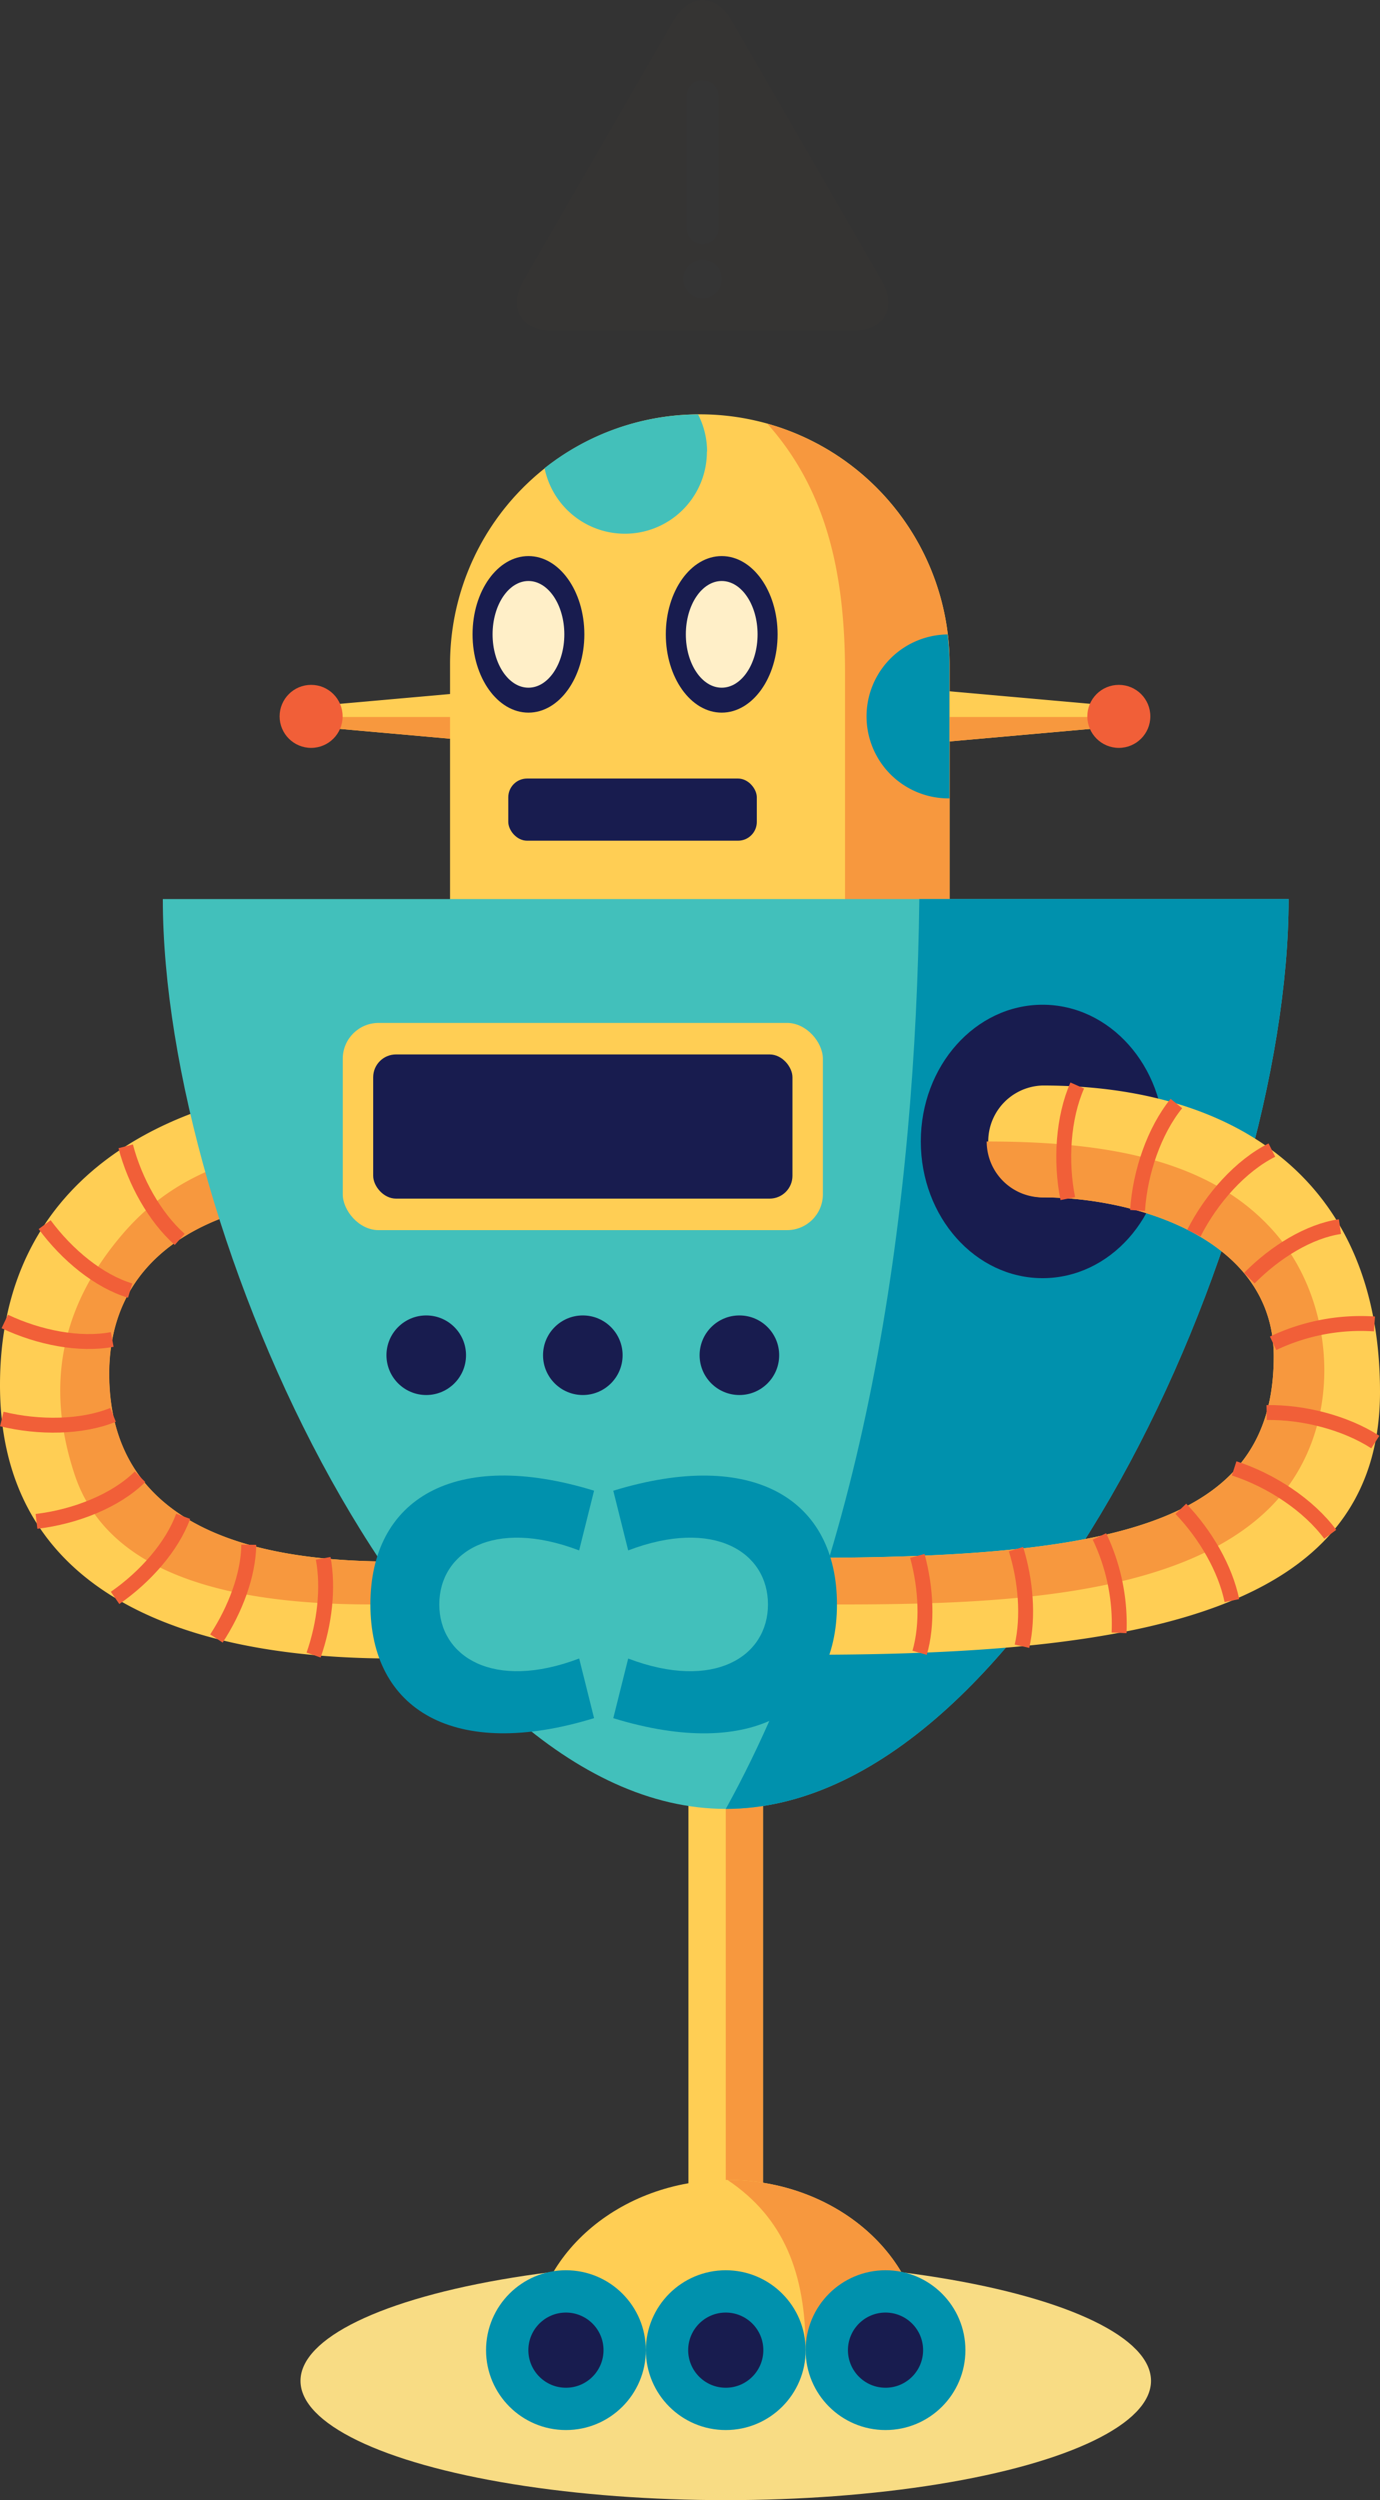 <svg xmlns="http://www.w3.org/2000/svg" xmlns:xlink="http://www.w3.org/1999/xlink" width="306.63" height="555.4" viewBox="0 0 306.63 555.4"><rect x="0" y="0" width="306.63" height="555.4" fill="#333333" stroke="none"/><defs><clipPath id="clip-path" transform="translate(0 0)"><path d="M205.11,522.08h-87c0-20.89,19.47-37.82,43.49-37.82S205.11,501.19,205.11,522.08Z" fill="#ffce54"/></clipPath></defs><g id="Layer_2" data-name="Layer 2"><g id="arguments"><g id="robot2"><ellipse cx="161.26" cy="528.9" rx="94.49" ry="26.5" fill="#f8dc84"/><polygon points="206.81 165.08 247.13 161.49 247.13 156.79 206.81 153.2 206.81 165.08" fill="#ffce54"/><polygon points="206.81 165.08 247.13 161.49 247.13 159.28 206.81 159.28 206.81 165.08" fill="#f7983e"/><circle cx="248.6" cy="159.14" r="7" fill="#f15f38"/><polygon points="110.92 165.08 70.61 161.49 70.61 156.79 110.92 153.2 110.92 165.08" fill="#ffce54"/><polygon points="110.92 165.08 70.61 161.49 70.61 159.28 110.92 159.28 110.92 165.08" fill="#f7983e"/><circle cx="69.13" cy="159.14" r="7" fill="#f15f38"/><rect x="152.97" y="390.24" width="16.57" height="101.83" fill="#ffce54"/><rect x="161.26" y="390.24" width="8.28" height="101.83" fill="#f7983e"/><path d="M205.11,522.08h-87c0-20.89,19.47-37.82,43.49-37.82S205.11,501.19,205.11,522.08Z" transform="translate(0 0)" fill="#ffce54"/><g clip-path="url(#clip-path)"><path d="M161.63,484.26c12.63,8.46,17.38,20.85,17.38,37.82,0,18.54,37.78,29.94,36.48-7.52s-18.57-47.24-34.86-47.24S151.42,477.42,161.63,484.26Z" transform="translate(0 0)" fill="#f7983e"/></g><circle cx="161.26" cy="522.08" r="17.75" fill="#0091ad"/><circle cx="161.26" cy="522.08" r="8.35" fill="#181c4f"/><circle cx="125.75" cy="522.08" r="17.75" fill="#0091ad"/><circle cx="125.75" cy="522.08" r="8.35" fill="#181c4f"/><circle cx="196.76" cy="522.08" r="17.75" fill="#0091ad"/><circle cx="196.76" cy="522.08" r="8.35" fill="#181c4f"/><path id="SVGID" d="M100,213.81V147.54a55.5,55.5,0,0,1,111,0v66.27Z" transform="translate(0 0)" fill="#ffce54"/><path d="M187.76,211.05V149.34c0-22.37-4.31-40.7-17.26-55.21A55.49,55.49,0,0,0,100,147.54v66.27H211v-2.76Z" transform="translate(0 0)" fill="none"/><path d="M187.76,211.05H211V147.54A55.5,55.5,0,0,0,170.5,94.13c12.95,14.51,17.26,32.84,17.26,55.21Z" transform="translate(0 0)" fill="#f7983e"/><ellipse cx="117.42" cy="140.92" rx="12.42" ry="17.39" fill="#181c4f"/><ellipse id="lefteye" cx="117.42" cy="140.92" rx="7.97" ry="11.85" fill="#ffefc8"/><ellipse cx="160.36" cy="140.92" rx="12.42" ry="17.39" fill="#181c4f"/><ellipse id="righteye" cx="160.36" cy="140.92" rx="7.97" ry="11.85" fill="#ffefc8"/><g id="leftarm"><path id="SVGID-2" data-name="SVGID" d="M75.94,241.14a12.43,12.43,0,0,1,0,24.85c-20.71,0-53.29,8-51.63,41.7s36.17,39.2,63,39.2v21.54C57.16,368.43,0,362.35,0,307.69S52.19,241.14,75.94,241.14Z" transform="translate(0 0)" fill="#ffce54"/><path d="M75.94,266a12.42,12.42,0,0,0,12.42-12.42c-27.88,0-47.21,4.42-61,20.43S10,307.69,16.58,327.56s29.26,28.86,65.71,28.86a18.47,18.47,0,0,0,5-.68v-8.85c-26.78,0-61.3-5.52-62.95-39.2S55.23,266,75.94,266Z" transform="translate(0 0)" fill="#f7983e"/><path d="M39.93,275.33c-5.53-4.92-9.95-12.85-12-20.68" transform="translate(0 0)" fill="none" stroke="#f15f38" stroke-miterlimit="10" stroke-width="3.31"/><path d="M24.93,297.56c-7.22,1.36-16.28-.4-23.87-4" transform="translate(0 0)" fill="none" stroke="#f15f38" stroke-miterlimit="10" stroke-width="3.31"/><path d="M.4,315.23c8.25,2,17.73,1.92,24.72-.92" transform="translate(0 0)" fill="none" stroke="#f15f38" stroke-miterlimit="10" stroke-width="3.31"/><path d="M31.11,328.06c-5.36,5.33-14.36,8.89-23,9.91" transform="translate(0 0)" fill="none" stroke="#f15f38" stroke-miterlimit="10" stroke-width="3.31"/><path d="M40.7,336.85c-2.48,6.73-8.39,13.45-15.13,18.12" transform="translate(0 0)" fill="none" stroke="#f15f38" stroke-miterlimit="10" stroke-width="3.31"/><path d="M55.28,343.16c-.08,6.71-3,14.41-7.19,20.83" transform="translate(0 0)" fill="none" stroke="#f15f38" stroke-miterlimit="10" stroke-width="3.31"/><path d="M71.81,346.18c1.24,6.58.31,14.53-2.13,21.49" transform="translate(0 0)" fill="none" stroke="#f15f38" stroke-miterlimit="10" stroke-width="3.31"/><path d="M28.92,286.7c-6.92-2.07-14-7.88-19-14.65" transform="translate(0 0)" fill="none" stroke="#f15f38" stroke-miterlimit="10" stroke-width="3.31"/></g><rect x="112.94" y="172.95" width="55.22" height="13.81" rx="4.17" fill="#181c4f"/><path id="SVGID-3" data-name="SVGID" d="M286.33,199.73c0,74.55-58,202.11-125.07,202.11S36.18,274.28,36.18,199.73Z" transform="translate(0 0)" fill="#42c0bb"/><path d="M286.33,199.73H204.27c-.81,66.91-11.24,144.66-43,202.11C228.35,401.84,286.33,274.28,286.33,199.73Z" transform="translate(0 0)" fill="#0091ad"/><ellipse cx="231.66" cy="253.57" rx="27.06" ry="30.37" fill="#181c4f"/><circle id="light1" cx="94.71" cy="301.06" r="8.84" fill="#181c4f"/><circle id="light2" cx="129.5" cy="301.06" r="8.84" fill="#181c4f"/><circle id="light3" cx="164.29" cy="301.06" r="8.84" fill="#181c4f"/><rect x="76.16" y="227.24" width="106.68" height="46.03" rx="7.96" fill="#ffce54"/><rect id="wave_container" x="82.92" y="234.24" width="93.16" height="32.03" rx="5.07" fill="#181c4f"/><path id="lefthand" d="M97.61,356.42c0-11.6,12-19.26,31.07-12L132,331.15c-31.06-9.52-49.7,1.87-49.7,25.27s18.64,34.79,49.7,25.26l-3.31-13.25C109.62,375.68,97.61,368,97.61,356.42Z" transform="translate(0 0)" fill="#0091ad"/><path d="M210.55,140.94a18.21,18.21,0,0,0,.41,36.42V147.54A55.42,55.42,0,0,0,210.55,140.94Z" transform="translate(0 0)" fill="#0091ad"/><path d="M157.11,100.33a18.1,18.1,0,0,0-2-8.27A55.21,55.21,0,0,0,121,104a18.22,18.22,0,0,0,36.07-3.69Z" transform="translate(0 0)" fill="#43c0ba"/><g id="rightarm"><path id="SVGID-4" data-name="SVGID" d="M231.66,241.14a12.43,12.43,0,0,0,0,24.85c20.16,0,51.36,8.84,51.36,35.34,0,36-32.31,44.73-103.54,44.73V367.6c73.72,0,127.15-9.41,127.15-58.4C306.63,262,274.32,241.14,231.66,241.14Z" transform="translate(0 0)" fill="#ffce54"/><path d="M231.66,266c20.16,0,51.36,8.84,51.36,35.34,0,36-32.31,44.73-103.54,44.73v8.84a13.47,13.47,0,0,0,6.49,1.52c34.92,0,76.58-1.39,96.63-21.95,16.16-16.57,14.64-44.46.83-60.47s-36.31-20.43-64.19-20.43A12.42,12.42,0,0,0,231.66,266Z" transform="translate(0 0)" fill="#f7983e"/><path d="M170.64,356.42c0-11.6-12-19.26-31.06-12l-3.31-13.26c31.06-9.52,49.7,1.87,49.7,25.27s-18.64,34.79-49.7,25.26l3.31-13.25C158.63,375.68,170.64,368,170.64,356.42Z" transform="translate(0 0)" fill="#0091ad"/><path d="M239.36,241.14c-3.15,7.16-3.77,16.84-2.1,25.13" transform="translate(0 0)" fill="none" stroke="#f15f38" stroke-miterlimit="10" stroke-width="3.31"/><path d="M282.61,255.49c-6.91,3.45-13.43,10.73-17.33,18.44" transform="translate(0 0)" fill="none" stroke="#f15f38" stroke-miterlimit="10" stroke-width="3.31"/><path d="M297.73,272.49c-6.86,1-14.35,5.59-20.14,11.45" transform="translate(0 0)" fill="none" stroke="#f15f38" stroke-miterlimit="10" stroke-width="3.31"/><path d="M305.4,294.11a45.39,45.39,0,0,0-22.52,4.3" transform="translate(0 0)" fill="none" stroke="#f15f38" stroke-miterlimit="10" stroke-width="3.31"/><path d="M305.59,320.35c-6.65-4.29-15.94-6.68-24.15-6.56" transform="translate(0 0)" fill="none" stroke="#f15f38" stroke-miterlimit="10" stroke-width="3.31"/><path d="M295.57,340.84c-4.8-6.49-13.16-12-21.35-14.64" transform="translate(0 0)" fill="none" stroke="#f15f38" stroke-miterlimit="10" stroke-width="3.31"/><path d="M273.72,355.57c-1.45-7.08-5.86-14.69-11.34-20.39" transform="translate(0 0)" fill="none" stroke="#f15f38" stroke-miterlimit="10" stroke-width="3.31"/><path d="M248.65,362.73a45,45,0,0,0-4.36-21.41" transform="translate(0 0)" fill="none" stroke="#f15f38" stroke-miterlimit="10" stroke-width="3.31"/><path d="M227.08,365.71c1.49-6.54.86-14.52-1.33-21.57" transform="translate(0 0)" fill="none" stroke="#f15f38" stroke-miterlimit="10" stroke-width="3.31"/><path d="M204.34,367.17c1.82-6.34,1.46-14.32-.51-21.53" transform="translate(0 0)" fill="none" stroke="#f15f38" stroke-miterlimit="10" stroke-width="3.31"/><path d="M261.39,245.14c-4.93,6.08-8.08,15.29-8.63,23.76" transform="translate(0 0)" fill="none" stroke="#f15f38" stroke-miterlimit="10" stroke-width="3.31"/></g><rect x="120.67" y="32.96" width="78.05" height="48.53" fill="none"/><g id="warning" opacity="0.01"><path d="M149.61,4.64c3.58-6.19,9.43-6.19,13,0l10.13,17.54,13,22.52,10.12,17.53c3.58,6.19.65,11.26-6.5,11.26H122.87c-7.15,0-10.08-5.07-6.5-11.26L126.49,44.7l13-22.52Z" transform="translate(0 0)" fill="#f15f38"/><path d="M151.83,62a4.29,4.29,0,1,1,4.29,4.28A4.29,4.29,0,0,1,151.83,62Zm4.29-44.17a3.5,3.5,0,0,1,3.54,3.54V50.88a3.55,3.55,0,0,1-7.09,0V21.33A3.5,3.5,0,0,1,156.12,17.79Z" transform="translate(0 0)" fill="#ffefc8"/></g></g></g></g></svg>
